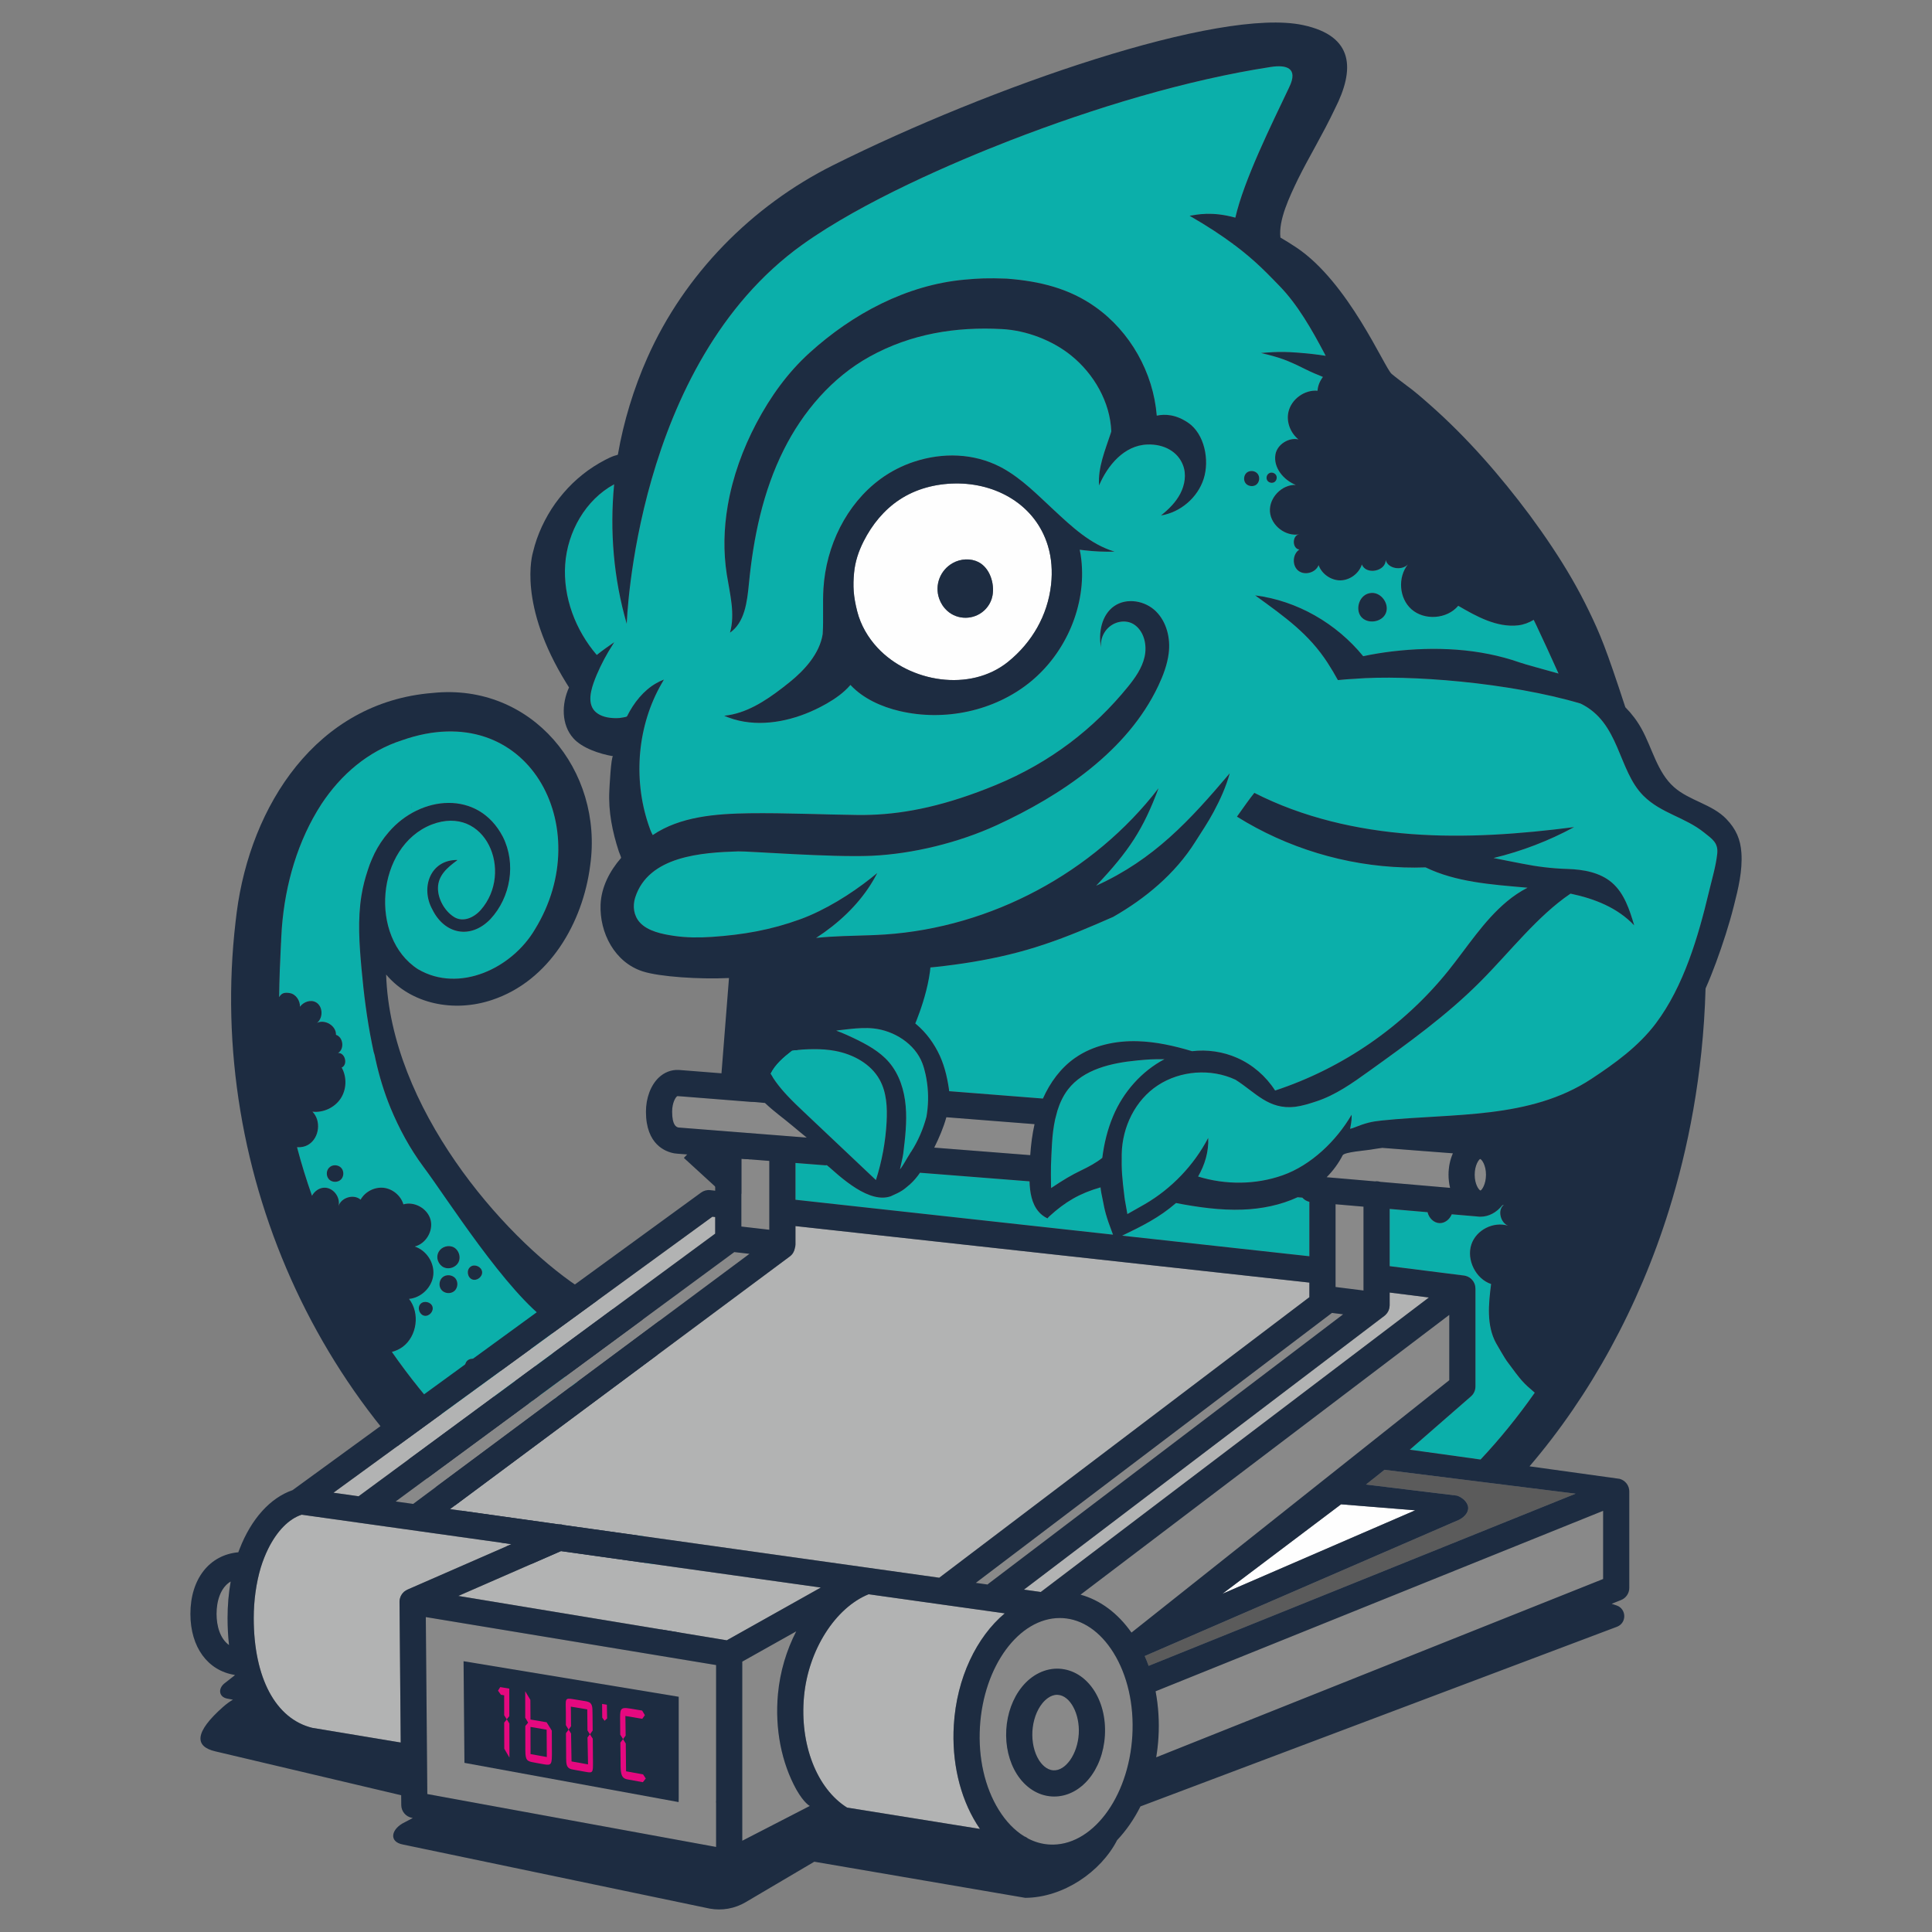 <?xml version="1.0" encoding="UTF-8"?>
<!DOCTYPE svg PUBLIC "-//W3C//DTD SVG 1.1//EN" "http://www.w3.org/Graphics/SVG/1.1/DTD/svg11.dtd">
<!-- Creator: CorelDRAW -->
<svg xmlns="http://www.w3.org/2000/svg" xml:space="preserve" width="50.8mm" height="50.8mm" version="1.1" style="shape-rendering:geometricPrecision; text-rendering:geometricPrecision; image-rendering:optimizeQuality; fill-rule:evenodd; clip-rule:evenodd"
viewBox="0 0 5080 5080"
 xmlns:xlink="http://www.w3.org/1999/xlink"
 xmlns:xodm="http://www.corel.com/coreldraw/odm/2003">
 <rect x="0" y="0" width="5080" height="5080" fill="#808080" stroke="none"/>
 <defs>
  <style type="text/css">
   <![CDATA[
    .fil0 {fill:#0BAFAA}
    .fil3 {fill:#1D2C41}
    .fil6 {fill:#FEFEFE;fill-rule:nonzero}
    .fil4 {fill:#B2B3B3;fill-rule:nonzero}
    .fil5 {fill:#898989;fill-rule:nonzero}
    .fil7 {fill:#5B5B5B;fill-rule:nonzero}
    .fil8 {fill:#E5097F;fill-rule:nonzero}
    .fil1 {fill:#0BAFAA;fill-rule:nonzero}
    .fil2 {fill:#1D2C41;fill-rule:nonzero}
   ]]>
  </style>
 </defs>
 <g id="Layer_x0020_1">
  <g id="_2243719664752">
   <g>
    <path class="fil0" d="M1657.72 3953.52l0.27 0.73c-1.68,-0.1 -3.37,-0.05 -5.05,0.14 -0.04,0 -0.08,0 -0.12,0.01 0.04,-0.01 0.08,-0.01 0.12,-0.01 1.61,-0.19 3.21,-0.48 4.78,-0.87zm22.42 59.46l40.34 107.01c-16.28,-6.8 -32.45,-13.9 -48.48,-21.27 4.43,-4.33 8.12,-9.15 10.79,-14.73 9.88,-21.21 3.42,-48.74 -15,-63.22 4.68,-1.6 8.86,-4.33 12.35,-7.79z"/>
    <path class="fil1" d="M1153.87 3290.92c7.57,-13.02 26.05,-18.25 39.33,-11.14 13.27,7.13 19.13,25.45 12.44,38.93 -6.67,13.53 -24.76,19.98 -38.48,13.76 -13.72,-6.22 -22.82,-25.11 -13.29,-41.55zm70.4 293.45c3.55,-10.41 18.53,-16.27 30.37,-7.11 11.85,9.11 11.7,29.82 -0.24,38.8 -11.96,8.98 -31.87,3.34 -37.35,-10.56 2.4,-7.04 4.82,-14.09 7.22,-21.13zm13.53 -254.04c10.93,-7.38 28.48,0.78 29.85,13.89 1.39,13.1 -14.06,24.73 -26.27,19.79 -12.23,-4.94 -16.11,-25.2 -3.58,-33.68zm-74.06 28.06c9.61,-8.14 25.64,-6.66 33.63,2.87 8.01,9.56 6.61,25.53 -2.9,33.53 -9.54,8.02 -25.5,6.65 -33.53,-2.86 -8.04,-9.52 -6.7,-25.48 2.8,-33.54zm-57.79 69.82c9.01,-9.22 27.48,-4.73 31.24,7.62 3.74,12.33 -9.1,26.35 -21.74,23.69 -12.64,-2.68 -19.31,-21.26 -9.5,-31.31zm219.78 116.99c24.1,-22.84 70.5,-11.84 81.79,19.37 11.29,31.22 -17.37,69.33 -50.47,67.2 -33.14,-2.14 -67.49,-52.3 -31.32,-86.57zm-429.59 -443.44c-8.25,7.81 -22.79,7.58 -30.76,-0.51 -8.02,-8.08 -8.09,-22.61 -0.2,-30.79 9.29,-9.62 24.6,-7.88 32.21,0.56 7.59,8.42 7.02,22.96 -1.25,30.74zm-155.52 -656.39c-0.13,0.91 -0.13,1.91 -0.13,2.8 -0.39,5.08 -0.75,10.29 -0.89,15.36 -0.14,1.52 -0.25,3.18 -0.25,4.7 -0.13,3.41 -0.25,6.84 -0.4,10.27l-0.12 0c-2.03,38.97 -4.55,99.01 -4.94,143.44 6.85,-11.3 14.21,-12.69 27.41,-10.78 16.63,2.39 27.81,19.67 27.42,35.92 9.39,-12.83 28.31,-19.68 42.4,-11.43 18.39,10.78 18.78,41.24 2.27,53.94 20.83,-10.29 51.03,7.49 50,31.34 19.31,6.1 22.86,37.58 5.34,47.86 18.66,-1.66 26.79,30.71 9.64,38.19 14.1,24.88 13.08,57.77 -2.79,81.62 -15.86,23.87 -45.68,37.69 -74.12,34.4 23.62,23.61 18.29,68.92 -10.14,86.44 -9.15,5.57 -19.82,7.75 -30.33,6.97 11.27,43.16 24.48,85.68 39.33,127.69 6.85,-12.43 20.06,-21.83 34.52,-21.19 22.86,1.03 40.87,26.28 35.17,48.22 7.24,-22.33 39.96,-32.49 58.12,-16.76 11.67,-20.92 36.55,-33.74 60.41,-31.22 23.88,2.67 45.33,20.59 52.18,43.55 29.2,-8.39 63.47,10.92 71.32,40.36 7.88,29.32 -12.06,63.2 -41.6,70.57 30.81,9.76 52.27,42.91 48.85,75.01 -3.43,32.11 -31.62,59.78 -63.85,62.71 29.33,37.06 21.33,97.86 -16.62,126.03 -8.52,6.36 -18.27,10.66 -28.43,13.32 45.31,65.11 95.2,127.06 149.14,185.07 11.68,-8 23.22,-16 34.89,-24 -7.72,-31.23 22.85,-65.5 54.83,-61.16 25.28,3.41 43.16,29.82 41.89,54.7 15.61,-28.18 62.32,-39.1 84.52,-13.08 2.43,-30.32 52.57,-40.48 66.66,-13.44 1,-26.16 34.13,-44.94 56.97,-32.37 2.82,-0.64 5.6,-1.15 8.39,-1.55 -4.06,-6.34 -7.99,-12.8 -11.94,-19.14 -10.03,1.02 -20.05,-1.53 -27.42,-8.52 -11.92,-11.28 -12.94,-30.95 -5.19,-45.56 -49.25,-86.19 17.37,-41.75 -13.1,-136.44 -99.44,-34.89 -295.67,-288.94 -356.14,-370.49 -0.37,-0.51 -0.63,-1.02 -1,-1.39 -35.15,-47.49 -63.85,-100.53 -86.31,-155 -16.77,-40.85 -29.44,-82.74 -38.83,-125.39 -0.14,-0.26 -0.14,-0.5 -0.27,-0.76 -0.12,-0.39 -0.12,-0.63 -0.25,-1.03l0 -0.5c-0.87,-3.56 -1.66,-7.11 -2.27,-10.65 -1.03,-3.18 -2.03,-6.23 -2.67,-9.02 -1.67,-7.37 -3.18,-14.86 -4.58,-22.22 -12.95,-64.46 -21.2,-129.33 -27.04,-194.82 -5.84,-64.22 -10.65,-130.1 -0.11,-194.06 3.92,-24.01 9.63,-45.32 15.85,-63.86 0.64,-2.16 1.28,-4.19 2.03,-6.21 2.43,-7.62 5.33,-15.11 8.51,-22.47 1.14,-2.54 2.16,-4.95 3.16,-7.24 1.39,-3.16 2.82,-6.21 4.21,-9.12 0,-0.27 0.13,-0.4 0.25,-0.65 10.02,-20.06 22.46,-38.96 37.43,-56.23 83.01,-96.97 235.58,-112.21 300.19,12.18 35.41,70.58 20.44,158.92 -32.51,216.17 -51.52,53.8 -120.45,40.86 -152.94,-25.27 -31.22,-56.86 -5.84,-130.23 65.25,-129.95l0.12 0.87c-26.15,19.03 -50.26,39.98 -50.52,72.74 -0.37,28.67 17.4,60.01 40.88,75.38 24.23,16.39 53.69,2.79 71.71,-17.65 87.72,-100.26 12.56,-278.86 -129.21,-224.52 -146.74,57.89 -165.01,297.26 -35.94,380.4 108.42,63.58 247.14,-2.15 307.58,-104.84 164.99,-267.94 -18.67,-613.44 -349.31,-497.3 -88.86,28.56 -160.32,89.49 -212.22,168.04 -61.7,95.08 -95.2,209.43 -104.09,325.57 -0.14,1.02 -0.14,2.91 -0.37,5.45z"/>
    <path class="fil2" d="M1357.05 3631.77c33.1,2.14 61.76,-35.98 50.48,-67.2 -11.29,-31.21 -57.71,-42.21 -81.79,-19.38 -36.18,34.28 -1.83,84.45 31.31,86.58z"/>
    <path class="fil2" d="M1254.39 3616.05c11.96,-8.98 12.08,-29.66 0.25,-38.81 -11.84,-9.12 -26.83,-3.26 -30.38,7.14 -2.4,7.03 -4.8,14.07 -7.22,21.13 5.5,13.91 25.4,19.52 37.35,10.54z"/>
    <path class="fil2" d="M1167.16 3332.47c13.72,6.21 31.81,-0.25 38.5,-13.75 6.66,-13.51 0.82,-31.81 -12.45,-38.93 -13.27,-7.14 -31.77,-1.89 -39.35,11.14 -9.53,16.43 -0.43,35.32 13.3,41.54z"/>
    <path class="fil2" d="M1194.46 3394.79c9.54,-8.02 10.91,-23.98 2.91,-33.52 -8,-9.53 -24,-11.03 -33.62,-2.87 -9.52,8.04 -10.85,24 -2.81,33.52 8.02,9.51 23.98,10.89 33.52,2.87z"/>
    <path class="fil2" d="M1115.45 3459.51c12.64,2.67 25.48,-11.34 21.73,-23.69 -3.74,-12.35 -22.21,-16.84 -31.22,-7.61 -9.8,10.05 -3.14,28.63 9.49,31.3z"/>
    <path class="fil2" d="M1241.37 3364.02c12.22,4.94 27.67,-6.69 26.28,-19.82 -1.37,-13.1 -18.92,-21.25 -29.82,-13.87 -12.56,8.48 -8.69,28.74 3.54,33.69z"/>
    <path class="fil2" d="M865.18 3070.46c-7.89,8.17 -7.81,22.71 0.19,30.79 7.98,8.06 22.52,8.33 30.77,0.51 8.26,-7.79 8.84,-22.31 1.25,-30.74 -7.61,-8.44 -22.92,-10.18 -32.21,-0.56z"/>
    <path class="fil3" d="M1746.43 3459.12l-88.71 494.4c-1.59,0.39 -3.18,0.68 -4.81,0.88 1.7,-0.2 3.4,-0.24 5.08,-0.15l22.14 58.75c-3.47,3.46 -7.65,6.17 -12.33,7.78 18.42,14.47 24.88,42.01 14.97,63.22 -2.65,5.57 -6.34,10.4 -10.77,14.71 16.03,7.37 32.19,14.46 48.47,21.26l68.77 182.44c-128.16,-43.35 -252.33,-102.05 -369.7,-176.17 -566.72,-357.79 -878.08,-1035.71 -800.01,-1703.58 0.87,-8 1.91,-15.99 2.91,-23.99 36.31,-279.23 208.91,-552.25 515.2,-576.63 260.57,-27.27 449.56,203.59 414.16,453.77 -19.3,150.28 -107.01,303.6 -258.67,353.62 -99.26,33.11 -211.98,11.16 -277.84,-67.02 11.29,349.92 306.43,687.57 503.83,820.24 90.19,77.86 230.98,114.41 227.31,76.47zm-901.35 -1344.77c51.91,-78.56 123.36,-139.49 212.22,-168.04 330.64,-116.14 514.3,229.34 349.3,497.3 -60.44,102.67 -199.15,168.42 -307.54,104.83 -129.08,-83.13 -110.81,-322.51 35.91,-380.4 141.78,-54.3 216.92,124.27 129.21,224.53 -18.03,20.45 -47.47,34.03 -71.71,17.64 -23.48,-15.34 -41.25,-46.71 -40.88,-75.38 0.27,-32.76 24.37,-53.67 50.52,-72.74l-0.12 -0.88c-71.08,-0.25 -96.48,73.11 -65.25,129.96 32.49,66.14 101.43,79.07 152.96,25.27 52.91,-57.24 67.89,-145.59 32.49,-216.16 -64.61,-124.37 -217.18,-109.16 -300.17,-12.18 -15,17.27 -27.43,36.17 -37.47,56.23 -0.11,0.25 -0.23,0.39 -0.23,0.64 -1.41,2.91 -2.8,5.96 -4.2,9.13 -1.01,2.29 -2.02,4.69 -3.18,7.23 -3.18,7.37 -6.08,14.86 -8.5,22.47 -0.75,2.03 -1.4,4.05 -2.03,6.23 -6.22,18.53 -11.92,39.86 -15.85,63.84 -10.54,63.97 -5.73,129.84 0.11,194.07 5.86,65.48 14.09,130.34 27.04,194.83 1.4,7.37 2.91,14.85 4.57,22.2 0.63,2.81 1.65,5.85 2.68,9.03 0.62,3.54 1.38,7.09 2.27,10.66l0 0.49c0.11,0.39 0.11,0.64 0.25,1.03 0.14,0.24 0.14,0.5 0.27,0.75 9.39,42.65 22.09,84.54 38.83,125.41 22.47,54.45 51.14,107.51 86.31,154.98 0.38,0.36 0.62,0.88 1.02,1.4 59.65,79.2 217.59,330.33 331.71,409.26 30.45,94.68 -29.08,114.64 37.51,97.67 -7.74,14.61 -6.74,34.27 5.21,45.57 7.36,6.98 17.36,9.52 27.4,8.5 3.95,6.36 7.88,12.81 11.94,19.18 -2.79,0.36 -5.58,0.88 -8.37,1.52 -22.86,-12.58 -55.98,6.2 -56.99,32.36 -14.1,-27.04 -64.24,-16.88 -66.63,13.46 -22.22,-26.03 -68.93,-15.12 -84.55,13.07 1.27,-24.88 -16.62,-51.29 -41.87,-54.71 -32,-4.31 -62.59,29.94 -54.86,61.19 -11.66,7.97 -23.2,15.97 -34.88,23.97 -53.94,-58.01 -103.83,-119.92 -149.15,-185.06 10.16,-2.66 19.92,-6.97 28.44,-13.31 37.94,-28.18 45.94,-88.98 16.63,-126.05 32.22,-2.91 60.41,-30.58 63.83,-62.7 3.43,-32.11 -18.03,-65.23 -48.86,-75.01 29.58,-7.37 49.49,-41.25 41.62,-70.56 -7.85,-29.45 -42.12,-48.74 -71.32,-40.38 -6.85,-22.97 -28.3,-40.85 -52.16,-43.53 -23.88,-2.53 -48.73,10.29 -60.43,31.22 -18.16,-15.74 -50.89,-5.57 -58.14,16.77 5.73,-21.97 -12.29,-47.22 -35.15,-48.24 -14.47,-0.64 -27.67,8.75 -34.52,21.2 -14.85,-42.03 -28.03,-84.54 -39.34,-127.69 10.54,0.77 21.19,-1.39 30.33,-6.99 28.44,-17.52 33.77,-62.83 10.15,-86.43 28.43,3.29 58.26,-10.53 74.14,-34.4 15.85,-23.86 16.86,-56.73 2.79,-81.61 17.13,-7.47 9,-39.85 -9.67,-38.2 17.53,-10.28 13.98,-41.77 -5.33,-47.86 1.03,-23.86 -29.18,-41.62 -50,-31.34 16.5,-12.7 16.12,-43.16 -2.27,-53.95 -14.1,-8.25 -33.01,-1.39 -42.41,11.43 0.4,-16.25 -10.8,-33.52 -27.41,-35.93 -13.2,-1.9 -20.57,-0.51 -27.42,10.8 0.39,-44.44 2.93,-104.47 4.95,-143.43l0.14 0c0.12,-3.41 0.25,-6.87 0.37,-10.29 0,-1.52 0.13,-3.16 0.26,-4.7 0.12,-5.06 0.5,-10.27 0.89,-15.34 0,-0.91 0,-1.91 0.12,-2.78 0.24,-2.56 0.24,-4.47 0.39,-5.49 8.88,-116.12 42.38,-230.49 104.08,-325.56z"/>
   </g>
   <g>
    <polygon class="fil2" points="1918.47,2550.49 1894.76,2851.34 2027.88,2838.58 2150.04,2700.36 2250.31,2593.75 2233.88,2512.21 "/>
    <polygon class="fil2" points="1798.14,3044.59 1927.59,3163.1 1965.86,3121.15 1975.01,3022.7 1841.9,2999.03 "/>
    <polygon class="fil4" points="1475.03,4078.43 1205.09,4196.35 1911,4313.05 2158.25,4174.29 "/>
    <path class="fil4" d="M2507.95 4536.26c7.45,-124.58 60.01,-232.05 133.98,-294.09l-357.97 -50.25c-87.64,35.61 -158.6,146.9 -169.87,268.53 -11.74,126.24 33.66,242.65 113.19,292.41l349.46 56.14c-3.1,-4.45 -6.06,-8.98 -8.98,-13.67 -44.29,-71.32 -65.53,-163.36 -59.81,-259.07z"/>
    <path class="fil5" d="M1123.61 4717.3l759.3 139.08 0 -114.54c-0.33,-2.77 -0.38,-5.57 0,-8.45l0 -355.26 -763.29 -126.16 3.99 465.33z"/>
    <path class="fil2" d="M1221.2 4635.25l-2.31 -267.26 565.72 93.47 0 267.72c-0.17,3.04 -0.25,6.13 -0.25,9.22l-563.16 -103.15z"/>
    <path class="fil5" d="M2093.89 4705.42c-38.56,-69.77 -56.92,-158.76 -48.31,-251.33 5.42,-58.9 22.5,-115.16 48.02,-164.6l-141.88 79.6 0 308.1 0 31.39 0 69.7 0 61.78 177.57 -91.47c0,0 -14.73,-6.99 -35.4,-43.17z"/>
    <polygon class="fil5" points="1949.31,3225.09 2022.78,3233.54 2022.78,3052.47 1949.31,3046.7 "/>
    <path class="fil1" d="M3411.93 3148c-44.91,20.78 -95.12,30.79 -144.76,32.55 -58.7,2.15 -117.19,-6.28 -174.98,-17.32 -44.62,38.77 -89.69,60.75 -141.63,85.86l492.32 54.13 0 -143.12c-7.36,-1.69 -13.79,-5.55 -18.48,-11.03l-12.47 -1.07z"/>
    <path class="fil4" d="M2091.58 3223.89l0 48.24c0,3.38 -0.66,6.67 -1.61,9.84 -1.44,8.39 -5.92,16.3 -13.33,21.77l-893.23 664.3 286.31 40.17c4.32,-0.21 8.6,0.41 12.59,1.77l447.76 62.81 539.61 75.74 973.2 -737.73 0 -38.36 -1137.51 -125.05 -213.79 -23.5z"/>
    <path class="fil5" d="M2596.76 4166.35c0.78,-0.7 1.44,-1.48 2.26,-2.13l932.63 -708.34 -29.44 -3.7 -936.44 709.81 30.99 4.36z"/>
    <polygon class="fil5" points="3511.7,3341.61 3511.7,3384.01 3585.17,3393.28 3585.17,3172.82 3511.7,3166.48 "/>
    <path class="fil4" d="M2736.63 4185.98l1020.5 -774.36 -103.14 -13.01 0 33.67c0,0.67 -0.17,1.32 -0.21,1.99 -0.09,1.35 -0.21,2.7 -0.46,4.07 -0.16,0.98 -0.41,1.94 -0.7,2.92 -0.33,1.28 -0.73,2.5 -1.24,3.79 -0.36,0.9 -0.78,1.81 -1.19,2.67 -0.61,1.19 -1.31,2.35 -2.05,3.5 -0.54,0.83 -1.11,1.65 -1.73,2.43 -0.82,1.02 -1.73,1.97 -2.68,2.93 -0.49,0.49 -0.86,1.06 -1.4,1.51 -0.36,0.29 -0.73,0.54 -1.11,0.83 -0.29,0.25 -0.54,0.54 -0.82,0.78l-948.06 720.07 44.29 6.21z"/>
    <path class="fil5" d="M2720.21 2955.87l-231.9 -18.24c-7.61,27.78 -19.63,55.32 -31.86,79.9l252.44 19.84c1.86,-27.46 5.31,-54.79 11.32,-81.5z"/>
    <path class="fil5" d="M3746.43 3026.86c-0.16,0 -0.28,0 -0.44,0l-111.48 -8.65c-10.98,1.53 -21.93,3.09 -32.88,4.98 -10.12,1.78 -66.92,6.09 -71.25,14.46 -10.86,21.23 -25.27,40.74 -42.11,57.74l127.4 10.95c1.27,-0.12 2.54,-0.37 3.91,-0.37 3.42,0 6.63,0.66 9.75,1.57l183.5 15.84c-2.64,-10.82 -4.07,-22.35 -4.07,-34.49 0,-20.74 4.23,-39.92 11.48,-56.35l-73.81 -5.68z"/>
    <path class="fil1" d="M2419.14 3083.51c-8.11,11.65 -17.12,22.52 -27.65,31.58 -15.24,12.96 -19.69,17.45 -49.4,30.37 -13.7,4.77 -28.35,4.44 -43.3,0.7 -31.49,-7.95 -64.42,-31.28 -93.35,-55.4 -13.96,-11.66 -20,-17.94 -31.33,-27 -0.98,0.08 -1.93,0.28 -2.92,0.28 -0.91,0 -1.81,-0.03 -2.72,-0.12l-76.89 -6.05 0 96.81 211.04 23.18 623.91 68.6c-19.34,-50.57 -21.64,-63.71 -26.79,-90.17 -3.12,-15.93 -4.82,-21.86 -5.97,-34.21 -54.94,15.6 -93.11,38.11 -134.39,75.86 -1.94,1.77 -3.63,3.74 -5.19,5.73 -9.76,-4.66 -17.61,-10.91 -23.71,-18.2 -17.73,-20.91 -22.64,-50.84 -23.42,-79.24l-286.85 -22.51c-0.37,-0.04 -0.7,-0.17 -1.07,-0.21z"/>
    <path class="fil5" d="M2905.19 4563.4c-5.47,91.38 -63.44,160.33 -133.28,160.33 -2.14,0 -4.25,-0.05 -6.38,-0.16 -36.35,-2.19 -69.94,-23.76 -92.16,-59.24 -20.25,-32.31 -30,-73.67 -27.46,-116.44 2.56,-42.72 17.17,-82.65 41.17,-112.33 26.3,-32.55 62.31,-49.84 98.49,-47.79 72.69,4.33 125.22,81.5 119.62,175.63zm-110.4 -308.7c-2.75,-0.16 -5.47,-0.24 -8.19,-0.24 -107.1,0 -200.41,125.87 -209.96,285.94 -4.9,81.62 12.72,159.29 49.6,218.65 18.86,30.37 41.49,53.71 66.52,69.23 3.91,1.36 7.41,3.46 10.45,6.01 17.78,9.22 36.59,14.56 55.98,15.72 110.36,6.59 208.32,-121.54 218.15,-285.7 4.86,-81.62 -12.76,-159.29 -49.59,-218.65 -34.54,-55.61 -81.75,-87.91 -132.96,-90.96z"/>
    <path class="fil5" d="M569.41 4243.59c0,31.74 9.22,64.96 32.76,81.96 -2.51,-22.65 -3.82,-46.31 -3.82,-70.97 0,-33.05 2.75,-65.24 8.19,-96.23 -26.8,15.97 -37.13,51.45 -37.13,85.24z"/>
    <path class="fil5" d="M3810.73 3457.31l-969.58 735.72c51.57,14.2 97.8,48.49 133.97,99.73l835.61 -663.6 0 -171.85z"/>
    <path class="fil5" d="M2781.48 4456.43c-0.7,-0.03 -1.4,-0.08 -2.05,-0.08 -18,0 -31.99,13.96 -38.86,22.44 -14.82,18.35 -24.29,45.07 -25.97,73.23 -1.69,28.15 4.56,55.77 17.08,75.77 6.05,9.63 18.97,25.93 37.95,27.09 32.31,2.05 63.71,-42.73 66.89,-95.58 3.12,-52.85 -22.56,-100.93 -55.04,-102.87z"/>
    <polygon class="fil6" points="3526.17,3955.44 3214.29,4190.67 3721.19,3971.2 "/>
    <path class="fil1" d="M2040.01 2844.74c9.72,13.41 20.55,25.97 31.95,38.03 13.91,14.74 28.64,28.73 43.34,42.6 56.88,53.75 113.76,107.51 170.61,161.27 5.76,5.43 11.49,10.82 17.21,16.25 15.84,-49.43 25.4,-101.05 28.1,-152.95 2.11,-37.91 0.13,-77.62 -18.27,-110.84 -23.22,-42.03 -69.72,-67.05 -116.93,-75.86 -0.17,-0.05 -0.34,-0.08 -0.5,-0.13 -37.16,-6.79 -75.2,-4.89 -112.94,-1.06 -23.01,17.65 -45.03,36.75 -56.8,60.91 1.76,3.05 3.61,6.09 5.59,9.14 2.76,4.32 5.64,8.52 8.64,12.64z"/>
    <path class="fil5" d="M3892.59 3130.32l0.41 0.05c3.5,-1.64 14.24,-16.3 14.24,-41.45 0,-25.47 -11.07,-40.26 -15.27,-41.58 -3.34,1.32 -14.41,16.11 -14.41,41.58 0,25.02 10.67,39.68 15.03,41.4z"/>
    <path class="fil7" d="M3591.67 3903.42l239.06 29.15c13.79,4.19 28.85,17.16 29.72,31.56 0.82,14.41 -12.76,27.17 -26.01,32.89l-824.54 357.4c3.71,8.39 7.16,17 10.37,25.81l1122.75 -452.72 -502.58 -62.82 -48.77 38.73z"/>
    <path class="fil1" d="M3961.67 3578.25c-3.46,-4.25 -25.4,-42.03 -28.03,-46.77 -25.36,-46.51 -19.59,-102.98 -12.97,-155.26 -40.25,-13.37 -65.16,-63.51 -51.91,-103.92 12.85,-38.61 58.09,-61.05 96.53,-49.44 -19.92,-7.7 -28.69,-41.54 -10.99,-54.83 -1.35,0.58 -2.75,0.95 -4.15,1.24 -14.9,18.6 -35.11,29.96 -57.76,29.96 -0.12,0 -0.24,-0.04 -0.36,-0.04 -0.78,0 -1.58,0 -2.36,-0.08l-4.31 -0.33c-0.79,-0.08 -1.57,-0.12 -2.31,-0.25 -0.2,-0.04 -0.45,-0.04 -0.66,-0.08l-65.2 -5.6c-5.22,13.01 -17.57,23.55 -31.77,23.22 -15.6,-0.33 -28.41,-13.74 -31.78,-28.74l-99.65 -8.55 0 150.48 195.43 24.65c0.54,0.05 1.07,0.21 1.61,0.34 0.7,0.08 1.35,0.25 2.02,0.36 1.48,0.38 2.91,0.83 4.36,1.37 0.49,0.2 0.98,0.32 1.44,0.53 1.85,0.82 3.58,1.77 5.22,2.84 0.38,0.24 0.7,0.57 1.08,0.83 1.27,0.9 2.51,1.89 3.61,2.96 0.46,0.44 0.87,0.86 1.32,1.31 1.03,1.12 1.99,2.26 2.85,3.5 0.33,0.42 0.65,0.83 0.94,1.23 1.08,1.7 2.06,3.42 2.84,5.28 0.16,0.36 0.24,0.73 0.41,1.11 0.45,1.19 0.91,2.34 1.23,3.53 0.09,0.42 0.13,0.78 0.21,1.2 0.17,0.62 0.3,1.28 0.38,1.93 0.28,1.56 0.45,3.17 0.49,4.74 0,0.37 0.08,0.7 0.08,1.07l0 257.7c0,10.5 -4.77,20.42 -13.01,26.97l-159.53 139.16 186 25.81c50.55,-53.8 98.25,-112.57 142.54,-175.72 -31.69,-27.21 -33.55,-29.05 -73.84,-83.71z"/>
    <path class="fil1" d="M2844.61 3076.56c18.69,-9.05 37.67,-19.18 53.76,-32.14 4.73,-37.75 13.74,-74.79 28.52,-109.78 26.51,-63.23 75,-118.06 135.06,-149.63 -30.09,-0.28 -43.27,0.62 -72.09,3.38 -67,6.38 -140.85,22.96 -181.8,76.36 -12.64,16.49 -21.37,35.43 -27.65,55.39l-6.06 22.98c-4.44,20.53 -6.92,41.65 -8.19,62.27 -0.05,1.11 -0.13,2.26 -0.21,3.37 -1.11,19.06 -2.05,38.2 -2.59,57.3 -0.41,15.14 -0.04,30.42 0.13,45.56 0.03,2.18 0.03,4.37 0.08,6.51 0,0.74 0.54,5.56 0.03,5.88 33.22,-22.18 52.7,-33.79 81.01,-47.45z"/>
    <path class="fil1" d="M3275.17 1270.67c-6.38,-8.23 -4.77,-21.7 3.46,-28.24 8.4,-6.34 21.85,-4.89 28.4,3.63 6.34,8.27 4.78,21.72 -3.62,28.23 -8.27,6.39 -21.74,4.61 -28.24,-3.62zm-110.27 -11.57c-15.81,49.36 -60.96,88 -112.21,96.24 20.13,-16.06 38.95,-34.57 50.84,-57.47 11.85,-22.88 16.35,-50.49 7.08,-74.66 -13.58,-36.05 -50.67,-56.01 -93.64,-54.42 -61.37,2.02 -104.8,55.29 -127.06,107.52 -3.34,-47.05 15.89,-92.32 30.66,-137.19 0.45,-1.61 1.03,-3.33 1.45,-4.94 -2.89,-76.85 -45.58,-151.39 -106.37,-200.16 -49.35,-39.52 -117.1,-65.28 -180.32,-68.75 -121.88,-6.79 -240.26,12.44 -348.4,72.25 -98.98,54.7 -175.99,144.84 -226.21,245.31 -54.71,109.25 -79.9,231 -91.62,352.42 -4.61,47.17 -10.7,101.01 -49.65,128.22 14.04,-49.65 -0.28,-101.87 -8.39,-152.84 -9.39,-60.05 -7.82,-121.42 2.46,-181.18 13.01,-75.7 39.52,-148.8 75.25,-216.55 36.63,-69.31 82.08,-132.99 140.39,-185.67 112.91,-102.21 254.46,-177.9 406.27,-191.77 36.51,-3.47 62.81,-4.66 111.46,-2.77 88.58,6.68 164.86,26.23 232.43,73.98 92.79,65.28 153.29,173.53 162.27,286.26 22.42,-4.77 50.62,-3.04 82.65,18.69 42.8,29.23 56.55,97.96 40.66,147.48zm-313.36 187.86c-4.2,-0.45 -8.4,-0.86 -12.6,-1.61 1.9,8.4 3.18,16.97 4.2,25.49 13.76,120.72 -40.09,245.89 -134.3,322.45 -94.22,76.56 -225.35,104.06 -343.45,76.28 -48.07,-11.29 -96.11,-32.98 -129.24,-68.59 -17.09,20.09 -39.8,36.02 -62.81,49.19 -5.52,3.18 -11.16,6.18 -16.84,9.14 -65.69,33.92 -142.95,51.45 -213.17,35.61 -10.12,-2.35 -19.96,-5.36 -29.63,-8.97 -3.22,-1.2 -6.38,-2.48 -9.43,-3.92 56.85,-5.64 107.31,-38.08 153.36,-73.64 6.22,-4.81 12.36,-9.67 18.45,-14.52 38.93,-31.25 79.15,-75.12 87.13,-126.61 2.43,-39.81 -0.45,-80.35 2.02,-120.28 6.95,-111.3 59.76,-221.15 149.66,-287.31 27.05,-19.96 57.46,-35.47 89.44,-45.88 74.37,-24.33 156.16,-22.28 226.05,14.03 2.48,1.16 4.78,2.48 7.09,3.79 50.38,28.19 91.33,70.34 133.15,109.12 47.5,44 96.57,90.75 160.08,109.69 -26.35,0.74 -52.97,-0.41 -79.16,-3.46zm485.87 -202.76c6.09,-3.33 14.61,-0.73 18.07,5.36 3.33,6.04 1.03,14.73 -4.9,18.22 -6.09,3.47 -14.62,1.45 -18.4,-4.48 -3.63,-5.92 -2.15,-15.22 5.23,-19.1zm268.98 314.89c26.1,-1.53 47.75,29.8 37.29,53.67 -10.45,23.87 -48.28,29.1 -64.87,8.76 -16.41,-20.12 -4.48,-60.79 27.58,-62.43zm875.33 630.71c-51.7,-41.79 -113.52,-50.51 -160.61,-97.52 -67.34,-67.34 -61.54,-192.13 -165.3,-242.4 -186.46,-55.23 -451.94,-76.55 -595.06,-64.95 0,0 -20.05,0.99 -42.86,3.34 -8.56,-15.52 -17.61,-30.67 -27.12,-45.49 -48.94,-75.19 -109.12,-118.46 -190.49,-177.24 110.68,13.96 213.79,73.85 284.05,159.92 25.27,-5.39 50.84,-9.51 76.27,-12.56 112.54,-13.3 228.73,-8.35 335.67,29.18 13.17,4.61 58.49,16.79 101.71,28.99 -18.49,-41.67 -44.62,-97.8 -51.28,-111.84 -4.45,-9.84 -9.23,-19.68 -13.96,-29.39 -12.47,7.57 -26.55,12.75 -40.79,14.45 -55.95,6.3 -109,-23.01 -157.65,-51.41 -29.39,35.11 -88.66,39.42 -122.99,9.22 -32.72,-28.99 -36.46,-83.93 -9.51,-117.93 -15.63,16.92 -52.4,11.69 -58.28,-11.69 0.29,30.09 -52.03,39.88 -62.61,11.69 -7.49,23.66 -31.36,41.36 -56.34,41.86 -24.78,0.2 -49.15,-16.59 -57.51,-40.09 -7.57,20.05 -36.63,28.03 -53.46,14.66 -16.8,-13.68 -15.11,-43.85 2.96,-55.53 -19.47,-2.26 -19.47,-37.74 0,-40.22 -35.97,6.8 -74.71,-22.89 -77.34,-59.48 -2.56,-36.75 31.32,-71.66 67.91,-70.26 -32.35,-12.88 -59.48,-45.81 -53.47,-80.1 4.49,-26.95 36.07,-45.51 60.43,-39.5 -21.04,-17.13 -32.44,-46.1 -26.14,-72.74 7.78,-33.34 42.15,-58.28 76.36,-55.24 0.82,-13.46 6.21,-25.77 14.16,-36.39 -15.52,-6.38 -31.04,-12.75 -46.19,-20.32 -49.43,-24.78 -68.61,-31.29 -116.77,-42.57 48.16,-4.11 71.95,-3.95 135.17,2.64 11.69,1.27 23.46,2.97 35.15,4.73 -1.56,-2.46 -2.72,-5.1 -4.04,-7.58 -31.81,-60.26 -69.76,-127.1 -117.22,-175.84 -29.51,-30.08 -61.54,-65.28 -119.52,-108.69l-1.21 0.19c0,-0.28 -0.08,-0.61 -0.08,-1.06 -30.37,-22.64 -67.91,-47.59 -115.77,-75.21 21.31,-3.32 58.57,-12.02 120.18,4.9 22.51,-98.87 95.46,-245.52 141.14,-341.84 0.12,-0.21 0.12,-0.4 0.33,-0.7 25.23,-51.29 -7.57,-59.93 -48.08,-53.75 -220.87,33.92 -463.55,107.23 -685.57,193.25 -146.45,56.88 -386.87,159.91 -546.37,274.13 -441.12,315.87 -461.66,996.91 -461.66,996.91 -34.62,-119.2 -44.95,-244.04 -33.14,-366.9 -75.28,40.79 -122.86,125.04 -128.75,210.74 -5.93,86.48 27.21,172.88 83.02,238.08 15.93,-12.81 29.88,-22.44 46.51,-33.92 -1.56,1.27 -2.96,4.53 -4.11,6.17 -16.55,25.49 -30.67,52.11 -42.48,79.81 -2.75,6.59 -5.8,14.12 -8.56,22.06 -9.84,28.45 -15.64,62.53 11.61,80.27 14.44,9.55 33.01,11.9 49.92,11.69 4.61,0 9.27,-0.49 13.75,-1.36 2.18,-0.5 12.03,-1.56 13.09,-3.66 17.83,-35.73 43.64,-68.13 76.97,-86.94 6.38,-3.58 12.93,-6.87 19.85,-9.38 -1.9,3.08 -3.58,6.26 -5.39,9.38 -63.81,110.11 -76.48,249.65 -35.12,372.31 3.54,10.29 5.73,17.08 11.12,27.12 72.15,-48.98 166.12,-56.06 253.79,-57.33 95.24,-1.16 190.5,3.37 285.91,4.53 10.94,0.11 22.01,-0.05 33.21,-0.42 95.13,-3.17 199.59,-24.98 328.72,-78.2 144.06,-59.48 258.36,-148.31 348.13,-258.79 18.98,-23.42 36.84,-48.98 43.55,-78.45 6.54,-29.38 -0.33,-63.67 -23.92,-82.36 -11.97,-9.76 -27.82,-12.48 -42.63,-9.34 -30.96,6.58 -51.21,36.06 -48.09,67.34 -7.28,-39.93 1.91,-86.4 35,-109.2 33.05,-22.73 81.28,-14.08 109.6,14.04 28.32,28.1 38.53,70.96 33.43,110.59 -3.75,29.48 -14.45,57.79 -27.05,84.5 -81.37,173.01 -256.72,289.29 -424.82,366.91 -100.14,46.02 -220.46,75.49 -328.17,80.51 -1.11,0.05 -2.27,0.08 -3.42,0.13 -105.91,4.4 -324.43,-12.51 -348.26,-11.61 -95.53,3.04 -235.97,11.77 -271.08,121.26 -7.17,22.64 -3.91,47.71 12.1,65.49 21.03,23.37 59.76,30.95 89.52,35.35 32.72,4.94 66.06,4.94 99.07,2.89 83.36,-5.72 155.8,-18.28 233.13,-46.4 65.87,-24 133.82,-66.84 185.52,-107.76 5.93,-4.69 11.74,-9.33 17.16,-13.94 -5.14,10.28 -10.99,20.24 -17.16,30 -35.06,55.57 -85.54,102.94 -143.61,140.65 47.13,-5.06 95.38,-5.27 143.24,-7.13 12.52,-0.44 24.99,-1.03 37.41,-1.84 279.61,-18.78 548.77,-162.47 719.66,-384.57 -39.89,107.51 -77.63,165.1 -164.02,256.31 151.63,-68.7 246.68,-172.02 351.27,-295.66 -9.64,35.4 -25.08,69.32 -42.36,101.54 -14.53,27.34 -31.94,52.89 -48.45,79.03 -26.46,41.99 -59.39,79.39 -96.44,112.25 -36.47,32.44 -76.76,60.46 -119.12,84.71 -59.47,26.05 -119.12,51.81 -180.86,72.28 -149.21,50.54 -307.96,65.2 -465.16,72.4 -9.34,0.4 -18.64,0.82 -27.94,1.19 -11.82,27.61 -29.06,72.69 -46.06,97.55 0.78,-1.16 8.48,-0.7 9.96,-0.74 13.74,-0.5 27.54,-1.52 41.33,-2.26 8.89,-0.5 17.78,-0.96 26.67,-0.99 23.01,-0.16 46.3,2.18 68.03,10.08 16.3,6.01 31.66,14.36 45.65,24.62 28.15,20.58 50.54,48.4 66.68,79.15 16.64,31.69 24.66,64.83 29.8,99.94 0.29,1.69 0.37,3.46 0.58,5.14l246.51 19.39c18.77,-42.07 46.51,-80.18 83.96,-106.49 47.6,-33.54 107.65,-46.1 165.8,-44.24 48.36,1.48 95.86,12.31 142.34,26.13 40.21,-4.69 81.7,1.29 118.75,17.7 40.66,17.91 75.7,48.37 99.65,85.83 177.74,-58.49 338.01,-169.1 455.27,-314.84 50.06,-62.2 93.08,-131.31 154.32,-182.43 16.43,-13.75 34.7,-26.06 54.17,-36.06 -2.26,-0.21 -4.44,-0.41 -6.59,-0.62 -88.94,-7.73 -182.42,-14.31 -261.53,-52.84 -18.81,0.66 -37.58,0.66 -56.44,0.08 -154.8,-4.82 -308.24,-51.42 -439.55,-133.49 17.21,-24.36 34.49,-48.65 45.81,-62.48 127.48,64.96 269.81,97.59 412.52,108.29 142.7,10.71 286.23,0 428.15,-18.27 -66.64,36.18 -138.09,63.51 -211.81,81.29 24.57,5.11 49.43,9.64 73.93,14.54 40.58,8.14 79.59,12.96 120.97,14.23 41.36,1.28 84.91,8.97 116.36,35.9 32.55,27.9 46.42,71.37 58.69,112.44 -43.84,-46.38 -103.47,-70.08 -167.48,-83.55 -87.39,59.19 -158.26,152.05 -236.39,230.59 -88.58,89.15 -191.28,162.87 -293.39,236.18 -43.55,31.28 -88.09,63.01 -139.08,79.64 -18.2,5.97 -36.18,11.69 -55.25,14.12 -69.97,8.07 -103.81,-37.54 -156.86,-71.25 -64.58,-30.09 -144.4,-24.29 -203.95,14.66 -59.56,38.93 -93.85,109.69 -95.24,180.86 -0.79,42.43 1.19,63.47 7.36,113.59 1.56,12.61 1.56,8.37 7.57,44.26 16.22,-9.26 30.39,-17 45.69,-25.97 70.51,-40.96 128.95,-102.13 166.83,-174.24 1.64,35.65 -8.76,70.35 -26.55,101.42 71.46,22.23 150.97,21.9 222.02,-3.13 75,-26.46 141.47,-90.63 181.56,-159.33 0.37,8.81 0.33,15.6 -3.95,37.13 0.49,-0.38 6.09,-1.57 6.58,-1.86 34.46,-13.66 48.82,-17.12 75.17,-19.88 0.91,-0.08 1.89,-0.2 2.75,-0.28 187.16,-19.47 387.69,-2.56 550.16,-109.49 62.24,-40.95 123.86,-85.49 169.17,-145.67 73.8,-98.09 111.95,-229.3 139.86,-346.45 7.79,-32.73 18.08,-66.56 21.74,-99.98 3.05,-28.69 -13.79,-38.82 -33.63,-54.82z"/>
    <path class="fil6" d="M2609.77 1565.63c-0.49,2.68 -1.11,5.35 -1.94,7.95 -3.78,12.22 -10.82,23.29 -20.29,31.93 -27.29,24.82 -69.89,25.28 -97.26,0.25 -9.46,-8.63 -16.63,-19.67 -20.83,-31.77 -12.47,-35.77 2.67,-74.87 35.6,-93.4 20.95,-11.77 47.46,-13.08 68,-2.46 29.72,15.43 42.35,56.06 36.72,87.5zm-98.21 -294.38c-51.54,0.75 -103.35,14.03 -146.45,42.68 -40.55,26.64 -72.24,65.73 -94.09,109 -13.46,26.46 -22.57,53.72 -25.32,83.35 -3.21,34.44 -2.05,61.08 8.4,101.63 9.09,35.72 28.19,68.45 53.26,95.37 84.5,90.75 243.43,117.68 343.44,36.75 62.82,-50.79 103.89,-122 112.87,-202.63 3.91,-35.03 1.49,-70.18 -8.4,-102.45 -32.68,-107.69 -135.59,-165.3 -243.71,-163.7z"/>
    <path class="fil5" d="M3046.02 4568.43c-1.07,17.83 -3.09,35.29 -5.93,52.32l1175.19 -468.9 0 -179.26 -1176.8 474.46c7.41,38.82 10.01,79.78 7.54,121.38z"/>
    <polygon class="fil5" points="1086.42,3954.42 1970.67,3296.8 1930.74,3292.24 1040.4,3947.97 "/>
    <path class="fil5" d="M2085.22 2961.46c-30.2,-25.27 -47.41,-36.51 -73.14,-60.63 -0.44,-0.4 -0.49,-0.49 -0.74,-0.74l-1.89 -0.17c-11.41,-0.89 -24.21,-2.54 -32.51,-2.54 -0.91,0 -1.82,-0.05 -2.72,-0.13l-180.66 -14.24c-2.97,-0.17 -7.25,-0.53 -10.12,-0.74l-2.39 -0.16 0 0c-4.2,2.1 -13.79,16.54 -13.79,40.95 0,36.35 11.32,40.58 16.75,41.65 0.25,0 0.57,0.05 0.91,0.09 0.04,0 0.04,0 0.04,0l336.24 26.42c-14.69,-11.9 -25.28,-20.82 -35.98,-29.76z"/>
    <path class="fil4" d="M1344.96 4060.18l-551.72 -77.43c-33.83,10.95 -65.24,43.3 -88.3,90.06 -7.33,14.94 -13.86,31.29 -19.3,48.94 -12.1,40.67 -18.48,86.61 -18.48,132.82 0,157.24 57.5,265 153.94,288.67 0.82,0.12 2.02,0.33 3.26,0.49 0.2,0.05 0.41,0 0.61,0.05l228.65 38.07 -3.16 -369.99c0,-0.05 0,-0.13 0,-0.18l0 -0.03c0,-0.08 0.03,-0.13 0.03,-0.21 0,-2.3 0.25,-4.61 0.7,-6.83 0.16,-0.78 0.41,-1.48 0.62,-2.23 0.41,-1.56 0.86,-3.04 1.48,-4.48 0.37,-0.83 0.83,-1.61 1.24,-2.39 0.65,-1.32 1.4,-2.59 2.21,-3.83 0.54,-0.74 1.12,-1.44 1.7,-2.14 0.94,-1.15 1.97,-2.22 3.04,-3.25 0.37,-0.32 0.65,-0.74 1.03,-1.07 0.32,-0.29 0.74,-0.49 1.11,-0.78 1.12,-0.86 2.31,-1.65 3.54,-2.39 0.9,-0.53 1.78,-1.07 2.72,-1.52 0.41,-0.21 0.78,-0.49 1.24,-0.7l244.94 -107.02 28.9 -12.63z"/>
    <path class="fil4" d="M944.02 3933.51l936.5 -689.73 0 -17.21 0 -26.46 -7.46 -0.86 -996.34 725.74 66.39 9.34c0.33,-0.24 0.59,-0.57 0.91,-0.82z"/>
    <path class="fil1" d="M2425.28 2795.79c-19.55,-51.62 -74.91,-85.94 -128.5,-91.63 -20.5,-2.18 -41.24,-0.73 -61.79,1.4 -10.03,1.08 -20.04,2.31 -29.96,3.38 -1.78,0.21 -3.91,0.61 -6.38,1.12 9.34,3.2 18.52,7.07 27.58,11.1 5.76,2.59 11.56,5.23 17.24,7.95 34.62,16.51 69.4,35.07 94.27,64.17 27.12,31.74 40.09,73.64 43.62,115.21 3.66,41.57 -1.35,83.43 -6.38,124.8 -1.06,9.34 -6.91,32.27 -8.68,41.53 7.62,-8.6 19.34,-31.24 25.84,-40.79 1.12,-2.23 2.44,-4.28 3.96,-6.17 17.78,-27.66 31.16,-58.65 39.92,-91.38 1.16,-7 2.15,-14.04 2.84,-21.12 3.09,-30.37 1.24,-61 -5.26,-90.8 -2.15,-9.75 -4.78,-19.42 -8.32,-28.77z"/>
    <path class="fil2" d="M3307.01 1246.07c-6.5,-8.52 -19.96,-10 -28.36,-3.63 -8.27,6.51 -9.84,19.96 -3.5,28.24 6.54,8.23 20.01,9.96 28.25,3.63 8.39,-6.55 10,-20.01 3.61,-28.24z"/>
    <path class="fil2" d="M3350.58 1267.77c5.93,-3.45 8.23,-12.13 4.94,-18.22 -3.5,-6.11 -12.02,-8.7 -18.11,-5.36 -7.38,3.91 -8.81,13.17 -5.23,19.1 3.78,5.93 12.31,7.95 18.4,4.48z"/>
    <path class="fil2" d="M2573.04 1478.14c-20.54,-10.67 -47.01,-9.3 -67.96,2.47 -32.93,18.52 -48.08,57.63 -35.64,93.36 4.24,12.13 11.4,23.17 20.86,31.81 27.37,25.03 69.97,24.58 97.23,-0.29 9.46,-8.6 16.54,-19.67 20.29,-31.9 0.83,-2.59 1.48,-5.27 1.93,-7.94 5.64,-31.45 -6.95,-72.11 -36.71,-87.51z"/>
    <path class="fil2" d="M2763.69 1537.41c-8.98,80.64 -50.09,151.84 -112.9,202.63 -99.98,80.88 -258.91,53.97 -343.45,-36.75 -25.03,-26.92 -44.13,-59.65 -53.26,-95.41 -10.42,-40.51 -11.56,-67.13 -8.4,-101.59 2.76,-29.67 11.9,-56.88 25.35,-83.35 21.87,-43.3 53.56,-82.36 94.05,-108.99 43.14,-28.65 94.97,-41.99 146.5,-42.68 108.09,-1.61 210.99,55.97 243.72,163.65 9.83,32.31 12.29,67.46 8.39,102.49zm-126.2 -305.82c-2.3,-1.28 -4.66,-2.6 -7.08,-3.75 -69.93,-36.34 -151.72,-38.36 -226.1,-14.03 -31.98,10.41 -62.35,25.89 -89.44,45.85 -89.86,66.15 -142.7,176 -149.66,287.31 -2.43,39.96 0.45,80.46 -2.01,120.27 -7.95,51.53 -48.2,95.37 -87.15,126.65 -6.04,4.85 -12.18,9.71 -18.43,14.53 -46.02,35.51 -96.48,67.99 -153.37,73.59 3.04,1.44 6.26,2.76 9.42,3.91 9.72,3.62 19.56,6.67 29.69,8.98 70.18,15.84 147.43,-1.7 213.13,-35.61 5.72,-2.92 11.32,-5.93 16.82,-9.09 23.01,-13.18 45.74,-29.1 62.82,-49.24 33.14,35.61 81.21,57.35 129.25,68.62 118.08,27.79 249.23,0.29 343.44,-76.27 94.22,-76.56 148.06,-201.77 134.31,-322.45 -0.99,-8.57 -2.31,-17.08 -4.2,-25.48 4.2,0.7 8.4,1.15 12.6,1.56 26.22,3.05 52.84,4.2 79.19,3.5 -63.55,-18.97 -112.62,-65.74 -160.08,-109.73 -41.82,-38.78 -82.77,-80.88 -133.15,-109.12z"/>
    <path class="fil2" d="M3124.22 1111.61c-31.98,-21.7 -60.22,-23.46 -82.66,-18.69 -8.97,-112.74 -69.48,-221 -162.21,-286.28 -67.63,-47.74 -143.9,-67.3 -232.48,-73.96 -48.61,-1.85 -74.95,-0.7 -111.43,2.76 -151.84,13.91 -293.39,89.6 -406.25,191.76 -58.33,52.7 -103.76,116.37 -140.4,185.73 -35.77,67.71 -62.23,140.81 -75.24,216.51 -10.29,59.76 -11.89,121.13 -2.47,181.18 8.11,50.95 22.43,103.19 8.39,152.87 38.94,-27.24 44.99,-81.09 49.65,-128.25 11.73,-121.42 36.88,-243.14 91.63,-352.42 50.2,-100.44 127.17,-190.62 226.17,-245.32 108.13,-59.77 226.51,-79.03 348.39,-72.24 63.26,3.5 130.97,29.26 180.32,68.78 60.8,48.77 103.48,123.27 106.4,200.16 -0.46,1.56 -1.03,3.3 -1.44,4.9 -14.78,44.86 -34.04,90.19 -30.71,137.24 22.31,-52.28 65.74,-105.54 127.11,-107.56 42.97,-1.61 80.02,18.4 93.6,54.41 9.3,24.16 4.82,51.83 -7.08,74.67 -11.86,22.88 -30.67,41.41 -50.79,57.47 51.24,-8.24 96.4,-46.9 112.16,-96.24 15.92,-49.48 2.18,-118.26 -40.66,-147.48z"/>
    <path class="fil2" d="M3643.68 1612.76c10.46,-23.87 -11.19,-55.19 -37.29,-53.67 -32.06,1.64 -43.99,42.32 -27.58,62.44 16.59,20.34 54.42,15.11 64.87,-8.77z"/>
    <path class="fil2" d="M1082.4 2113.49c-0.12,3.41 -0.41,6.87 -0.54,10.7l0.13 0c0.17,-3.58 0.29,-7.13 0.41,-10.7z"/>
    <path class="fil2" d="M4515.33 2244.63c-3.62,33.43 -13.96,67.22 -21.73,99.95 -27.91,117.18 -66.03,248.4 -139.87,346.48 -45.32,60.14 -106.93,104.67 -169.12,145.67 -162.51,106.94 -363.04,90.02 -550.2,109.46 -0.87,0.11 -1.86,0.19 -2.72,0.28 -26.35,2.76 -40.74,6.21 -75.16,19.92 -0.49,0.28 -6.09,1.44 -6.58,1.85 4.23,-21.56 4.31,-28.35 3.95,-37.13 -40.09,68.7 -106.57,132.87 -181.56,159.3 -71.09,25.06 -150.62,25.35 -222.07,3.16 17.83,-31.07 28.24,-65.77 26.56,-101.45 -37.83,72.15 -96.32,133.27 -166.79,174.27 -15.36,8.94 -29.51,16.71 -45.73,25.94 -5.97,-35.86 -5.97,-31.66 -7.54,-44.21 -6.21,-50.14 -8.19,-71.17 -7.36,-113.64 1.36,-71.13 35.65,-141.93 95.2,-180.83 59.56,-38.94 139.41,-44.75 203.96,-14.65 53.09,33.7 86.89,79.31 156.9,71.25 19.06,-2.47 37.04,-8.16 55.24,-14.16 51,-16.58 95.54,-48.37 139.04,-79.61 102.12,-73.3 204.85,-147.03 293.4,-236.18 78.16,-78.53 149.04,-171.43 236.39,-230.59 63.99,13.47 123.64,37.14 167.47,83.52 -12.26,-41.07 -26.13,-84.5 -58.65,-112.41 -31.44,-26.96 -75,-34.61 -116.36,-35.89 -41.41,-1.28 -80.43,-6.09 -121.02,-14.24 -24.49,-4.94 -49.35,-9.43 -73.92,-14.58 73.72,-17.78 145.18,-45.1 211.81,-81.25 -141.91,18.28 -285.4,28.98 -428.16,18.28 -142.69,-10.74 -285.02,-43.34 -412.51,-108.33 -11.28,13.87 -28.6,38.15 -45.77,62.52 131.31,82.08 284.72,128.67 439.52,133.49 18.89,0.57 37.67,0.57 56.43,-0.13 79.12,38.52 172.59,45.12 261.54,52.9 2.18,0.2 4.32,0.41 6.58,0.57 -19.46,10.05 -37.74,22.31 -54.13,36.1 -61.24,51.08 -104.29,120.19 -154.35,182.42 -117.22,145.76 -277.55,256.31 -455.23,314.8 -24,-37.41 -58.98,-67.91 -99.69,-85.77 -37.05,-16.43 -78.54,-22.44 -118.72,-17.7 -46.51,-13.88 -93.96,-24.7 -142.33,-26.15 -58.2,-1.89 -118.26,10.71 -165.84,44.21 -37.45,26.31 -65.2,64.46 -83.97,106.52l-246.51 -19.38c-0.17,-1.73 -0.28,-3.46 -0.53,-5.14 -5.19,-35.16 -13.22,-68.24 -29.84,-99.95 -16.14,-30.79 -38.53,-58.57 -66.65,-79.15 -13.99,-10.24 -29.38,-18.6 -45.68,-24.61 -21.69,-7.91 -45.04,-10.29 -68.04,-10.12 -8.89,0.08 -17.79,0.49 -26.68,0.98 -13.74,0.78 -27.53,1.77 -41.32,2.26 -1.44,0.09 -9.14,-0.36 -9.92,0.79 17,-24.86 34.24,-69.93 46.02,-97.55 9.3,-0.42 18.64,-0.78 27.95,-1.24 27.7,-1.28 55.44,-2.76 83.15,-4.65 129.69,-8.81 259.1,-26.09 382.05,-67.76 61.7,-20.45 121.38,-46.18 180.82,-72.23 42.4,-24.28 82.69,-52.27 119.16,-84.71 37.04,-32.84 69.97,-70.3 96.4,-112.24 16.51,-26.18 33.91,-51.7 48.44,-79.04 17.33,-32.26 32.76,-66.14 42.4,-101.54 -104.59,123.65 -199.63,226.97 -351.31,295.66 86.4,-91.21 124.14,-148.79 164.07,-256.35 -170.94,222.15 -440.06,365.84 -719.7,384.61 -12.43,0.83 -24.91,1.35 -37.42,1.86 -47.82,1.8 -96.07,2.01 -143.24,7.08 58.13,-37.71 108.59,-85.08 143.65,-140.61 6.18,-9.8 12.02,-19.72 17.17,-30.01 -5.43,4.58 -11.27,9.27 -17.17,13.91 -51.73,40.95 -119.68,83.76 -185.5,107.76 -77.35,28.12 -149.79,40.71 -233.14,46.39 -33.06,2.06 -66.36,2.06 -99.07,-2.84 -29.8,-4.4 -68.54,-11.98 -89.58,-35.39 -16,-17.78 -19.26,-42.86 -12.05,-65.46 35.06,-109.49 175.51,-118.25 271.09,-121.3 23.79,-0.86 242.35,16.06 348.25,11.65 1.12,-0.04 2.31,-0.08 3.42,-0.12 107.72,-5.03 228.03,-34.49 328.18,-80.52 168.06,-77.62 343.4,-193.9 424.78,-366.9 12.59,-26.75 23.29,-55.03 27.04,-84.54 5.11,-39.6 -5.1,-82.44 -33.42,-110.56 -28.28,-28.11 -76.56,-36.76 -109.57,-14.07 -33.14,22.79 -42.27,69.3 -34.99,109.19 -3.16,-31.24 17.08,-60.72 48.03,-67.3 14.87,-3.17 30.67,-0.4 42.69,9.3 23.59,18.69 30.46,53.02 23.88,82.41 -6.68,29.47 -24.58,55.03 -43.56,78.41 -89.72,110.48 -204.03,199.34 -348.14,258.82 -129.11,53.18 -233.58,75.04 -328.7,78.21 -11.15,0.36 -22.23,0.54 -33.18,0.41 -95.45,-1.19 -190.7,-5.72 -285.94,-4.53 -87.67,1.27 -181.64,8.36 -253.76,57.3 -5.44,-10.01 -7.57,-16.8 -11.12,-27.13 -41.41,-122.61 -28.73,-262.16 35.07,-372.25 1.81,-3.14 3.54,-6.35 5.44,-9.39 -6.95,2.5 -13.5,5.76 -19.88,9.39 -33.3,18.76 -59.16,51.2 -76.97,86.92 -1.08,2.07 -10.91,3.13 -13.05,3.63 -4.52,0.9 -9.14,1.4 -13.75,1.4 -16.92,0.2 -35.52,-2.18 -49.96,-11.69 -27.26,-17.75 -21.41,-51.86 -11.58,-80.26 2.72,-7.95 5.81,-15.52 8.53,-22.07 11.81,-27.74 25.97,-54.38 42.47,-79.81 1.2,-1.68 2.56,-4.94 4.12,-6.21 -16.59,11.51 -30.55,21.15 -46.47,33.92 -55.86,-65.17 -88.95,-151.57 -83.06,-238.05 5.89,-85.73 53.47,-169.95 128.75,-210.74 -11.77,122.87 -1.48,247.67 33.13,366.91 0,0 20.54,-681.05 461.66,-996.96 159.54,-114.22 399.96,-217.21 546.42,-274.13 222.01,-85.98 464.7,-159.34 685.53,-193.21 40.5,-6.22 73.34,2.43 48.07,53.76 -0.2,0.29 -0.2,0.5 -0.28,0.66 -45.69,96.35 -118.64,242.97 -141.14,341.89 -61.62,-16.92 -98.87,-8.29 -120.24,-4.95 47.87,27.62 85.46,52.61 115.79,75.2 0,0.5 0.12,0.78 0.12,1.07l1.15 -0.16c58,43.42 90.07,78.61 119.54,108.7 47.45,48.74 85.41,115.58 117.26,175.85 1.28,2.42 2.47,5.1 4.04,7.57 -11.7,-1.77 -23.5,-3.47 -35.19,-4.74 -63.18,-6.58 -86.97,-6.79 -135.14,-2.67 48.17,11.32 67.3,17.82 116.74,42.55 15.14,7.59 30.66,14 46.22,20.39 -7.99,10.61 -13.38,22.88 -14.16,36.34 -34.2,-3.04 -68.62,21.94 -76.39,55.24 -6.27,26.62 5.15,55.65 26.17,72.73 -24.41,-5.97 -55.93,12.59 -60.46,39.51 -6.01,34.32 21.12,67.26 53.47,80.1 -36.55,-1.36 -70.47,33.54 -67.92,70.31 2.68,36.54 41.37,66.22 77.34,59.47 -19.43,2.42 -19.43,37.9 0,40.17 -18.06,11.69 -19.76,41.86 -2.92,55.52 16.79,13.39 45.89,5.44 53.46,-14.6 8.37,23.46 32.73,40.3 57.51,40.09 24.95,-0.49 48.82,-18.19 56.31,-41.87 10.62,28.2 62.89,18.37 62.61,-11.72 5.88,23.41 42.63,28.61 58.28,11.72 -26.92,34 -23.17,88.96 9.54,117.93 34.29,30.17 93.57,25.85 122.96,-9.22 48.65,28.4 101.74,57.67 157.64,51.41 14.28,-1.68 28.32,-6.91 40.79,-14.48 4.74,9.75 9.55,19.59 13.95,29.38 6.71,14.08 32.85,70.18 51.33,111.88 -43.25,-12.18 -88.58,-24.36 -101.74,-29.02 -106.95,-37.53 -223.1,-42.43 -335.64,-29.18 -25.48,3.05 -51.03,7.2 -76.27,12.59 -70.29,-86.11 -173.4,-145.95 -284.09,-159.91 81.41,58.77 141.55,102 190.5,177.2 9.54,14.85 18.61,30.01 27.12,45.53 22.8,-2.39 42.85,-3.34 42.85,-3.34 143.11,-11.61 408.6,9.71 595.06,64.96 103.81,50.21 98.01,175.05 165.31,242.39 47.09,46.96 108.9,55.73 160.6,97.51 19.88,16.01 36.67,26.13 33.63,54.82zm-637.79 844.25c0,-25.43 11.07,-40.25 14.41,-41.57 4.24,1.32 15.32,16.14 15.32,41.57 0,25.16 -10.8,39.85 -14.3,41.49l-0.36 -0.03c-4.36,-1.73 -15.07,-16.38 -15.07,-41.46zm15.43 748.81l-186 -25.86 159.54 -139.12c8.24,-6.55 13.01,-16.47 13.01,-26.96l0 -257.71c0,-0.37 -0.08,-0.7 -0.08,-1.07 -0.08,-1.6 -0.21,-3.17 -0.5,-4.73 -0.12,-0.66 -0.2,-1.32 -0.36,-1.94 -0.09,-0.4 -0.13,-0.78 -0.21,-1.19 -0.33,-1.2 -0.79,-2.39 -1.24,-3.54 -0.16,-0.36 -0.25,-0.74 -0.41,-1.11 -0.78,-1.86 -1.77,-3.62 -2.83,-5.28 -0.3,-0.44 -0.62,-0.81 -0.96,-1.27 -0.86,-1.19 -1.81,-2.34 -2.88,-3.45 -0.41,-0.46 -0.82,-0.86 -1.27,-1.32 -1.16,-1.07 -2.35,-2.05 -3.62,-2.96 -0.37,-0.29 -0.7,-0.57 -1.07,-0.83 -1.65,-1.06 -3.42,-2.02 -5.23,-2.84 -0.46,-0.21 -0.99,-0.32 -1.45,-0.53 -1.43,-0.54 -2.88,-0.99 -4.36,-1.36 -0.7,-0.12 -1.36,-0.29 -2.01,-0.42 -0.54,-0.08 -1.07,-0.24 -1.61,-0.28l-195.47 -24.65 0 -150.54 99.69 8.61c3.37,14.99 16.17,28.4 31.77,28.73 14.17,0.29 26.56,-10.21 31.78,-23.25l65.2 5.63c0.2,0.05 0.41,0.05 0.62,0.08 0.78,0.13 1.57,0.17 2.35,0.25l4.31 0.34c0.79,0.03 1.57,0.08 2.35,0.08 0.13,0 0.24,0.03 0.37,0.03 22.6,0 42.81,-11.35 57.75,-29.96 1.36,-0.29 2.76,-0.65 4.16,-1.27 -17.7,13.29 -8.94,47.17 10.99,54.86 -38.49,-11.61 -83.68,10.83 -96.52,49.44 -13.29,40.41 11.64,90.55 51.91,103.89 -6.63,52.31 -12.4,108.78 12.96,155.3 2.59,4.73 24.57,42.52 28.02,46.76 40.26,54.66 42.16,56.51 73.85,83.72 -44.29,63.14 -91.99,121.92 -142.55,175.72zm250.07 89.8l-1122.79 452.73c-3.18,-8.81 -6.63,-17.36 -10.38,-25.81l824.58 -357.39c13.21,-5.73 26.79,-18.48 25.97,-32.89 -0.83,-14.41 -15.89,-27.37 -29.68,-31.57l-239.06 -29.14 48.74 -38.73 502.62 62.8zm72.23 224.37l-1175.19 468.87c2.85,-17 4.87,-34.49 5.93,-52.27 2.52,-41.66 -0.12,-82.58 -7.53,-121.39l1176.79 -474.5 0 179.29zm-689.11 -196.41l195.01 15.76 -506.89 219.47 311.88 -235.23zm-551.07 337.31c-36.13,-51.24 -82.36,-85.53 -133.93,-99.73l969.58 -735.72 0 171.85 -835.65 663.6zm2.22 271.58c-9.79,164.1 -107.75,292.24 -218.1,285.66 -19.4,-1.16 -38.2,-6.51 -55.99,-15.73 -3.09,-2.56 -6.54,-4.61 -10.45,-6.01 -25.03,-15.47 -47.71,-38.85 -66.55,-69.24 -36.85,-59.35 -54.47,-137.02 -49.57,-218.64 9.56,-160.08 102.87,-285.95 209.96,-285.95 2.72,0 5.44,0.08 8.16,0.26 51.24,3.08 98.45,35.35 132.99,90.96 36.83,59.4 54.45,137.03 49.55,218.69zm-750.03 188.51c-79.52,-49.76 -124.93,-166.12 -113.19,-292.4 11.28,-121.64 82.2,-232.93 169.87,-268.5l357.97 50.22c-73.96,62.03 -126.52,169.51 -133.98,294.09 -5.71,95.75 15.52,187.74 59.81,259.07 2.93,4.69 5.9,9.22 8.98,13.67l-349.46 -56.15zm-275.57 87.23l0 -61.79 0 -69.68 0 -31.45 0 -308.09 141.88 -79.6c-25.48,49.42 -42.56,105.73 -48.04,164.6 -8.56,92.57 9.76,181.6 48.33,251.36 20.66,36.19 35.44,43.14 35.44,43.14l-177.61 91.51zm-746.62 -643.72l269.94 -117.92 683.22 95.86 -247.25 138.7 -705.91 -116.64zm677.79 537.03c-0.36,2.88 -0.28,5.67 0,8.44l0 114.55 -759.29 -139.09 -3.99 -465.32 763.28 126.15 0 355.27zm-811.76 -553.57c-0.46,0.2 -0.83,0.49 -1.24,0.7 -0.94,0.44 -1.82,0.98 -2.72,1.51 -1.23,0.75 -2.42,1.53 -3.54,2.43 -0.37,0.29 -0.79,0.46 -1.11,0.75 -0.38,0.33 -0.66,0.73 -1.03,1.11 -1.07,0.99 -2.1,2.1 -3.04,3.21 -0.58,0.74 -1.16,1.44 -1.7,2.18 -0.81,1.19 -1.56,2.47 -2.21,3.79 -0.41,0.78 -0.87,1.56 -1.24,2.38 -0.62,1.45 -1.07,2.96 -1.48,4.49 -0.21,0.74 -0.46,1.48 -0.62,2.22 -0.45,2.26 -0.7,4.53 -0.7,6.84 0,0.08 -0.03,0.16 -0.03,0.21l0 0.03c0,0.08 0,0.13 0.03,0.16l3.13 370 -228.65 -38.03c-0.2,-0.04 -0.41,-0.04 -0.61,-0.04 -1.24,-0.2 -2.44,-0.41 -3.26,-0.54 -96.39,-23.63 -153.94,-131.43 -153.94,-288.66 0,-46.23 6.38,-92.12 18.48,-132.82 5.44,-17.62 11.97,-34 19.3,-48.95 23.06,-46.75 54.47,-79.11 88.3,-90.02l551.72 77.38 -28.9 12.64 -244.94 107.03zm801.97 -980.59l7.41 0.87 0 26.47 0 17.2 -936.49 689.73c-0.33,0.25 -0.58,0.59 -0.86,0.83l-66.4 -9.34 996.34 -725.76zm57.63 93l39.96 4.6 -884.25 657.58 -46.02 -6.45 890.31 -655.73zm-145.75 -327.45c0,0 -0.05,0 -0.05,0 -0.32,-0.03 -0.65,-0.08 -0.9,-0.08 -5.43,-1.07 -16.75,-5.27 -16.75,-41.62 0,-24.4 9.59,-38.85 13.74,-40.98l0.05 0 2.38 0.16c2.88,0.24 7.16,0.57 10.13,0.73l180.66 14.3c0.9,0.03 1.81,0.08 2.71,0.08 8.27,0 21.12,1.64 32.51,2.59l1.91 0.12c0.24,0.29 0.28,0.33 0.73,0.74 25.73,24.12 42.94,35.36 73.15,60.63 10.66,8.93 21.28,17.91 35.97,29.76l-336.24 -26.43zm653.92 -49.43c-0.74,7.08 -1.69,14.12 -2.88,21.15 -8.73,32.73 -22.14,63.72 -39.92,91.35 -1.53,1.89 -2.85,3.99 -3.96,6.17 -6.5,9.59 -18.19,32.19 -25.84,40.79 1.76,-9.26 7.6,-32.14 8.68,-41.49 5.01,-41.41 10.04,-83.27 6.41,-124.84 -3.53,-41.58 -16.54,-83.44 -43.67,-115.21 -24.85,-29.06 -59.63,-47.66 -94.25,-64.17 -5.68,-2.72 -11.45,-5.36 -17.24,-7.95 -9.07,-4.03 -18.21,-7.9 -27.55,-11.11 2.44,-0.5 4.62,-0.91 6.38,-1.07 9.88,-1.11 19.88,-2.34 29.98,-3.42 20.48,-2.13 41.23,-3.53 61.73,-1.4 53.63,5.68 108.95,40.01 128.51,91.63 3.58,9.34 6.17,19.05 8.32,28.81 6.53,29.81 8.35,60.42 5.3,90.76zm324.68 202.81c-0.05,-2.19 -0.05,-4.37 -0.08,-6.52 -0.17,-15.19 -0.54,-30.45 -0.13,-45.6 0.54,-19.06 1.48,-38.19 2.59,-57.26 0.08,-1.15 0.16,-2.26 0.21,-3.37 1.27,-20.62 3.7,-41.78 8.19,-62.28l6.06 -23.01c6.28,-19.96 15.01,-38.89 27.65,-55.4 40.95,-53.34 114.8,-69.97 181.8,-76.35 28.82,-2.75 42,-3.62 72.09,-3.34 -60.06,31.54 -108.55,86.4 -135.06,149.58 -14.78,34.99 -23.79,72.07 -28.52,109.82 -16.09,12.97 -35.07,23.09 -53.76,32.11 -28.31,13.66 -47.79,25.27 -81.01,47.5 0.51,-0.33 -0.03,-5.18 -0.03,-5.88zm-740.78 115.37l-73.47 -8.44 0 -178.4 73.47 5.81 0 181.03zm1420.09 138.91l0 38.36 -973.21 737.73 -539.61 -75.74 -447.7 -62.81c-4.04,-1.35 -8.32,-1.97 -12.64,-1.77l-286.32 -40.17 893.24 -664.3c7.41,-5.47 11.89,-13.37 13.33,-21.77 0.95,-3.17 1.6,-6.46 1.6,-9.84l0 -48.24 213.79 23.51 1137.52 125.04zm0 -69.24l-492.32 -54.12c51.94,-25.11 97.01,-47.08 141.63,-85.82 57.79,10.99 116.28,19.43 174.98,17.29 49.64,-1.77 99.85,-11.73 144.76,-32.56l12.47 1.07c4.69,5.48 11.12,9.35 18.48,11.03l0 143.11zm59.32 148.97l29.43 3.71 -932.59 708.34c-0.86,0.65 -1.51,1.43 -2.26,2.13l-30.99 -4.36 936.41 -709.82zm82.98 -58.9l-73.47 -9.22 0 -42.44 0 -175.14 73.47 6.34 0 220.46zm55.19 66.43c0.34,-0.24 0.54,-0.53 0.88,-0.78 0.32,-0.29 0.73,-0.54 1.1,-0.83 0.49,-0.44 0.87,-1.02 1.36,-1.51 0.94,-0.95 1.85,-1.89 2.67,-2.93 0.66,-0.78 1.2,-1.6 1.77,-2.46 0.75,-1.11 1.45,-2.27 2.02,-3.47 0.46,-0.86 0.86,-1.76 1.24,-2.67 0.49,-1.27 0.9,-2.51 1.23,-3.83 0.25,-0.94 0.49,-1.89 0.7,-2.88 0.25,-1.35 0.33,-2.72 0.41,-4.07 0.04,-0.67 0.21,-1.32 0.21,-1.97l0 -33.68 103.19 13.01 -1020.5 774.36 -44.29 -6.22 948.01 -720.07zm172.47 -336.32l-183.54 -15.85c-3.08,-0.9 -6.34,-1.57 -9.71,-1.57 -1.37,0 -2.64,0.26 -3.91,0.38l-127.43 -10.95c16.87,-17 31.28,-36.51 42.14,-57.75 4.33,-8.36 61.13,-12.67 71.26,-14.45 10.94,-1.89 21.9,-3.45 32.84,-4.98l111.51 8.65c0.16,0 0.28,0 0.45,0l73.8 5.68c-7.29,16.41 -11.48,35.6 -11.48,56.34 0,12.15 1.43,23.68 4.07,34.5zm-1356.37 -105.82c12.22,-24.62 24.19,-52.16 31.85,-79.9l231.9 18.2c-6,26.71 -9.46,54.04 -11.31,81.5l-252.44 -19.8zm250.58 88.66c0.83,28.43 5.68,58.36 23.47,79.22 6.09,7.3 13.95,13.6 23.66,18.2 1.56,-1.98 3.25,-3.95 5.22,-5.68 41.3,-37.74 79.4,-60.26 134.36,-75.9 1.19,12.4 2.83,18.28 6.01,34.2 5.11,26.51 7.45,39.65 26.75,90.19l-623.87 -68.58 -211.08 -23.21 0 -96.77 76.89 6.05c0.91,0.04 1.86,0.09 2.72,0.09 1.03,0 1.94,-0.21 2.92,-0.29 11.36,9.09 17.37,15.35 31.32,27 28.94,24.16 61.87,47.5 93.4,55.39 14.94,3.8 29.56,4.12 43.3,-0.65 29.67,-12.93 34.12,-17.41 49.39,-30.42 10.5,-9.05 19.51,-19.88 27.62,-31.57 0.37,0.05 0.7,0.16 1.07,0.21l286.85 22.52zm-624.49 -344.2c37.75,-3.82 75.77,-5.68 112.95,1.08 0.16,0.03 0.37,0.08 0.53,0.13 47.18,8.84 93.72,33.87 116.94,75.85 18.36,33.21 20.33,72.93 18.27,110.89 -2.76,51.91 -12.3,103.48 -28.11,152.91 -5.72,-5.39 -11.48,-10.83 -17.21,-16.26 -56.88,-53.71 -113.76,-107.47 -170.6,-161.23 -14.74,-13.9 -29.48,-27.9 -43.4,-42.64 -11.39,-12.05 -22.22,-24.61 -31.93,-38.03 -2.96,-4.11 -5.89,-8.31 -8.65,-12.6 -1.97,-3.04 -3.82,-6.09 -5.6,-9.13 11.82,-24.2 33.84,-43.27 56.81,-60.97zm-1480.39 1563.54c-23.54,-17.04 -32.77,-50.21 -32.77,-81.99 0,-33.75 10.34,-69.24 37.14,-85.2 -5.44,30.99 -8.21,63.18 -8.21,96.19 0,24.7 1.32,48.36 3.84,71zm3937.24 -2171.93c-37.34,-39.15 -97.39,-48.07 -137.89,-84.06 -44.13,-39.1 -56.8,-101.9 -85.41,-153.52 -11.4,-20.63 -25.76,-39.6 -42.48,-56.44 -51.7,-158.13 -66.63,-192.71 -95.11,-251.9 -28.82,-59.84 -60.76,-114.22 -97.52,-169.46 -18.76,-28.27 -38.24,-55.89 -58.49,-83.34 -77.84,-104.27 -164.84,-204.33 -262.64,-290.52 -20.34,-17.91 -40.97,-36.18 -62.98,-51.91 -12.59,-9.75 -25.68,-19.18 -37.75,-29.39 -18.69,-15.71 -112.94,-240.7 -250.66,-332.41 -14.61,-9.72 -28.57,-18.4 -41.74,-26.05 -5.52,-46.18 23.79,-106.94 45.89,-153.04 29.18,-59.07 65.24,-117.64 97.31,-185.48 52.56,-103.1 51.11,-191.15 -83.36,-220.04 -220.25,-47.5 -823.46,162.55 -1235.4,368.06 -214.28,106.85 -391.89,287.51 -488.99,506.4 -35.89,80.68 -62.6,168.19 -77.55,254.87 -0.21,0.7 -8.14,2.76 -9.34,3.05 -8.55,2.92 -16.58,6.96 -24.45,10.98 -10.33,5.52 -20.58,11.33 -30.38,17.7 -19.67,12.69 -37.94,27.42 -54.86,43.64 -16.8,16.33 -32.03,34.2 -45.69,53.1 -13.66,19.13 -25.27,39.59 -35.19,60.83 -9.84,21.32 -17.7,43.43 -23.09,66.23 -2.35,8.11 -40.38,138.75 87.59,345.47 2.3,3.7 4.56,7.36 6.95,11.15 -19.96,43.55 -20.33,98.37 11.4,133.64 22.6,25.49 68.41,41.21 104.39,47.22 -5.32,0 -9.55,83.85 -9.84,91.09 -2.76,54.45 8.07,107.55 24.99,159.42 0.37,1.76 6.87,15.76 5.8,17.11 -29.8,34.29 -51.82,76.36 -53.8,122.29 -2.92,74.3 36.96,152.22 111.1,175.93 44.32,14.24 149.37,21.03 225.26,17.4 36.77,-1.89 95.75,-5.14 113.82,-5.14 33.14,0 66.44,-1.65 99.64,-3.7 0.7,38.12 -18.76,75.57 -44.7,104.18 -29.39,32.23 -66.71,56.02 -101.54,82.28 -24.41,18.52 -49.31,45.77 -67.87,74.29l-115.87 -9.14c-0.12,0 -0.28,-0.03 -0.41,-0.03 -0.08,0 -0.13,0 -0.16,0l-6.47 -0.5c-0.74,-0.04 -1.43,-0.09 -2.13,-0.17 -1.32,-0.08 -2.52,-0.21 -3.34,-0.24 -0.13,-0.05 -0.24,0 -0.37,0 -0.08,0 -0.17,0 -0.25,-0.05l-0.83 -0.03c-0.03,0 -0.03,0 -0.08,0 -0.57,-0.05 -0.98,-0.09 -1.02,-0.09 -18.94,-0.82 -37.29,6.31 -51.87,20.21 -21.03,20.05 -33.59,53.51 -33.59,89.56 0,87.23 52.32,105.67 74.84,109.57 0.57,0.13 15.14,1.78 23.22,2.07l84 6.58 0 89.57 -12.96 -1.48c-8.64,-0.99 -17.21,1.32 -24.16,6.37l-514.93 375.07 -120.48 87.75 -438.73 319.61c-58.62,20.13 -108.54,75.49 -139.29,154.6 -1.15,2.93 -2.31,5.81 -3.37,8.77 -75.91,6.83 -125.95,70.14 -125.95,162.01 0,87.72 45.84,149.29 116.31,160.44 0.09,0.34 0.21,0.7 0.33,1.04l-28.27 22.13c-16.26,14.38 -12.89,35.08 8.44,39.15l15.06 2.85c-8.03,4.56 -16.79,10.82 -26.3,19.26 -75.16,66.52 -74.75,103.76 -20.63,116.44l489.25 115.54 0.24 25.89c0.12,16.51 11.98,30.58 28.19,33.54l2.19 0.42 -21.29 11.19c-35.72,17.13 -43.25,51.5 -4.28,58.62l806.14 168.39c32.47,5.97 66.03,0 94.51,-16.79l180.57 -106.5 554.77 95c100.23,-0.73 198.81,-68.52 241.57,-151.79 23.63,-24.98 44.42,-54.83 61.29,-88.62l1253.38 -472.53c25.78,-10.33 24.71,-47.17 -1.64,-55.98l-12.8 -4.23 24.74 -9.89c13.09,-5.22 21.65,-17.91 21.65,-31.98l0 -253.55c0,-0.58 -0.13,-1.11 -0.16,-1.69 -0.05,-0.82 0,-1.64 -0.08,-2.47 -0.09,-0.53 -0.26,-1.03 -0.34,-1.57 -0.17,-0.94 -0.36,-1.84 -0.57,-2.75 -0.17,-0.65 -0.3,-1.35 -0.49,-2.02 -0.17,-0.53 -0.46,-1.07 -0.67,-1.6 -0.33,-0.91 -0.7,-1.82 -1.15,-2.68 -0.2,-0.44 -0.33,-0.94 -0.58,-1.4 -0.03,-0.12 -0.11,-0.2 -0.21,-0.33 -0.28,-0.53 -0.65,-0.99 -0.94,-1.51 -0.49,-0.79 -1.03,-1.57 -1.56,-2.31 -0.41,-0.54 -0.74,-1.08 -1.16,-1.57 -0.41,-0.49 -0.86,-0.94 -1.31,-1.4 -0.58,-0.62 -1.15,-1.23 -1.82,-1.81 -0.44,-0.45 -0.94,-0.94 -1.43,-1.36 -0.54,-0.44 -1.11,-0.82 -1.65,-1.23 -0.66,-0.45 -1.32,-0.95 -2.02,-1.36 -0.57,-0.37 -1.1,-0.7 -1.69,-0.98 -0.65,-0.37 -1.32,-0.7 -1.97,-0.99 -0.7,-0.33 -1.4,-0.67 -2.13,-0.95 -0.62,-0.24 -1.29,-0.45 -1.94,-0.66 -0.46,-0.17 -0.83,-0.36 -1.24,-0.49l-237.25 -32.93c158.8,-185.6 287.1,-418.03 366.87,-674.34 48.82,-156.83 89.61,-353.74 96.02,-582.05 9.92,-22.48 19.1,-45.29 27.5,-68.3 17.9,-48.85 34.12,-98.28 46.88,-148.83 11.61,-45.69 23.01,-92 19.89,-139.37 -2.4,-35.98 -14.37,-62.98 -39.44,-89.03z"/>
    <path class="fil2" d="M2836.5 4559.3c-3.17,52.85 -34.53,97.63 -66.89,95.58 -18.92,-1.16 -31.9,-17.46 -37.94,-27.09 -12.52,-20 -18.73,-47.62 -17.05,-75.77 1.65,-28.16 11.12,-54.88 25.98,-73.23 6.87,-8.48 20.87,-22.44 38.81,-22.44 0.7,0 1.36,0.05 2.06,0.08 32.48,1.94 58.21,50.02 55.03,102.87zm-50.91 -171.56c-36.18,-2.06 -72.24,15.27 -98.54,47.83 -23.96,29.67 -38.57,69.57 -41.13,112.33 -2.54,42.76 7.22,84.13 27.46,116.44 22.23,35.48 55.82,57.06 92.16,59.19 2.14,0.13 4.24,0.21 6.38,0.21 69.85,0 127.81,-68.94 133.28,-160.32 5.6,-94.19 -46.92,-171.32 -119.61,-175.68z"/>
    <path class="fil2" d="M2357.23 2521.8c0,0 -5.76,104.26 -31.7,143.98 21.9,19.02 77.18,34.58 77.18,34.58 0,0 49.56,-110.03 44.95,-194.7 -42.07,17.29 -90.43,16.14 -90.43,16.14z"/>
    <polygon class="fil2" points="2189.26,2531.02 2150.17,2682 2310.2,2674.7 2382.97,2685.61 2421.17,2525.54 2197.46,2501.92 "/>
    <path class="fil8" d="M1544.8 4568.49l1.39 70.79 -43.38 -7.77 -1.27 -73.44 -6.26 -10.21 6.18 -8.89 -0.46 -51.53 43.14 7.21 0.57 55.28 6.35 10.2 -6.26 8.36zm-5.6 -95.42l-31.16 -5.14c-23.99,-3.99 -20.5,-1.06 -20.16,33.96l0.08 34.2 7.11 11.77 -6.91 9.35 0.45 58.53c0.08,4.4 -0.12,10.28 0.33,17.12 1.2,18.48 11.31,18.86 22.11,20.83l29.21 5.27c19.02,3.46 19.1,1.97 18.9,-27.99l-0.5 -59.19 -7.41 -11.61 7.17 -9.96 -0.38 -40.34c-0.03,-6.17 -0.16,-13.5 -0.36,-16.75 -0.94,-14.24 -6.3,-18.03 -18.48,-20.05z"/>
    <path class="fil8" d="M1437.79 4619.86l-42.77 -7.66 -0.12 -71.45 42.44 7.37 0.45 71.74zm-42.93 -98.58l-0.29 -51.61 -13.54 -22.73 0.04 69.69 7.62 12.88 -7.46 8.89 0.08 52.07c-0.03,8.77 0.05,16.68 0.34,21.07 1.19,20.1 8.07,20.18 28.73,23.92l20.53 3.7c19.85,3.58 20.55,-0.7 20.26,-35.68l-0.25 -53.02 -13.62 -21.9 -42.44 -7.28z"/>
    <polygon class="fil8" points="1317.17,4456.17 1325.68,4457.61 1325.73,4510.01 1332.57,4521 1325.73,4529.36 1325.94,4598.06 1339.56,4621.47 1339.39,4531.74 1332.57,4520.71 1339.23,4512.36 1339.15,4440 1315.28,4436.04 1309.43,4445.43 "/>
    <polygon class="fil8" points="1596.37,4518.39 1595.67,4482.38 1583.15,4480.32 1583.49,4516.21 1589.54,4524.61 "/>
    <path class="fil8" d="M1695.68 4509.88l-7.25 -12.14 -30.95 -5.15c-28.61,-4.69 -27.25,0.83 -26.84,37.5l0.21 31.07 7.36 11.66 6.88 -9.22 -0.7 -51.62 44.41 7.45 6.88 -9.55z"/>
    <path class="fil8" d="M1631.8 4636.47c0,5.34 0,11.31 0.29,15.55 1.35,19.02 6.09,24.65 18.4,26.88l39.8 7.2 7.73 -9.71 -7.2 -10.87 -44.66 -8.03 -0.78 -73.05 -7.16 -11.66 -7.08 9.19 0.66 54.5z"/>
   </g>
  </g>
 </g>
</svg>
